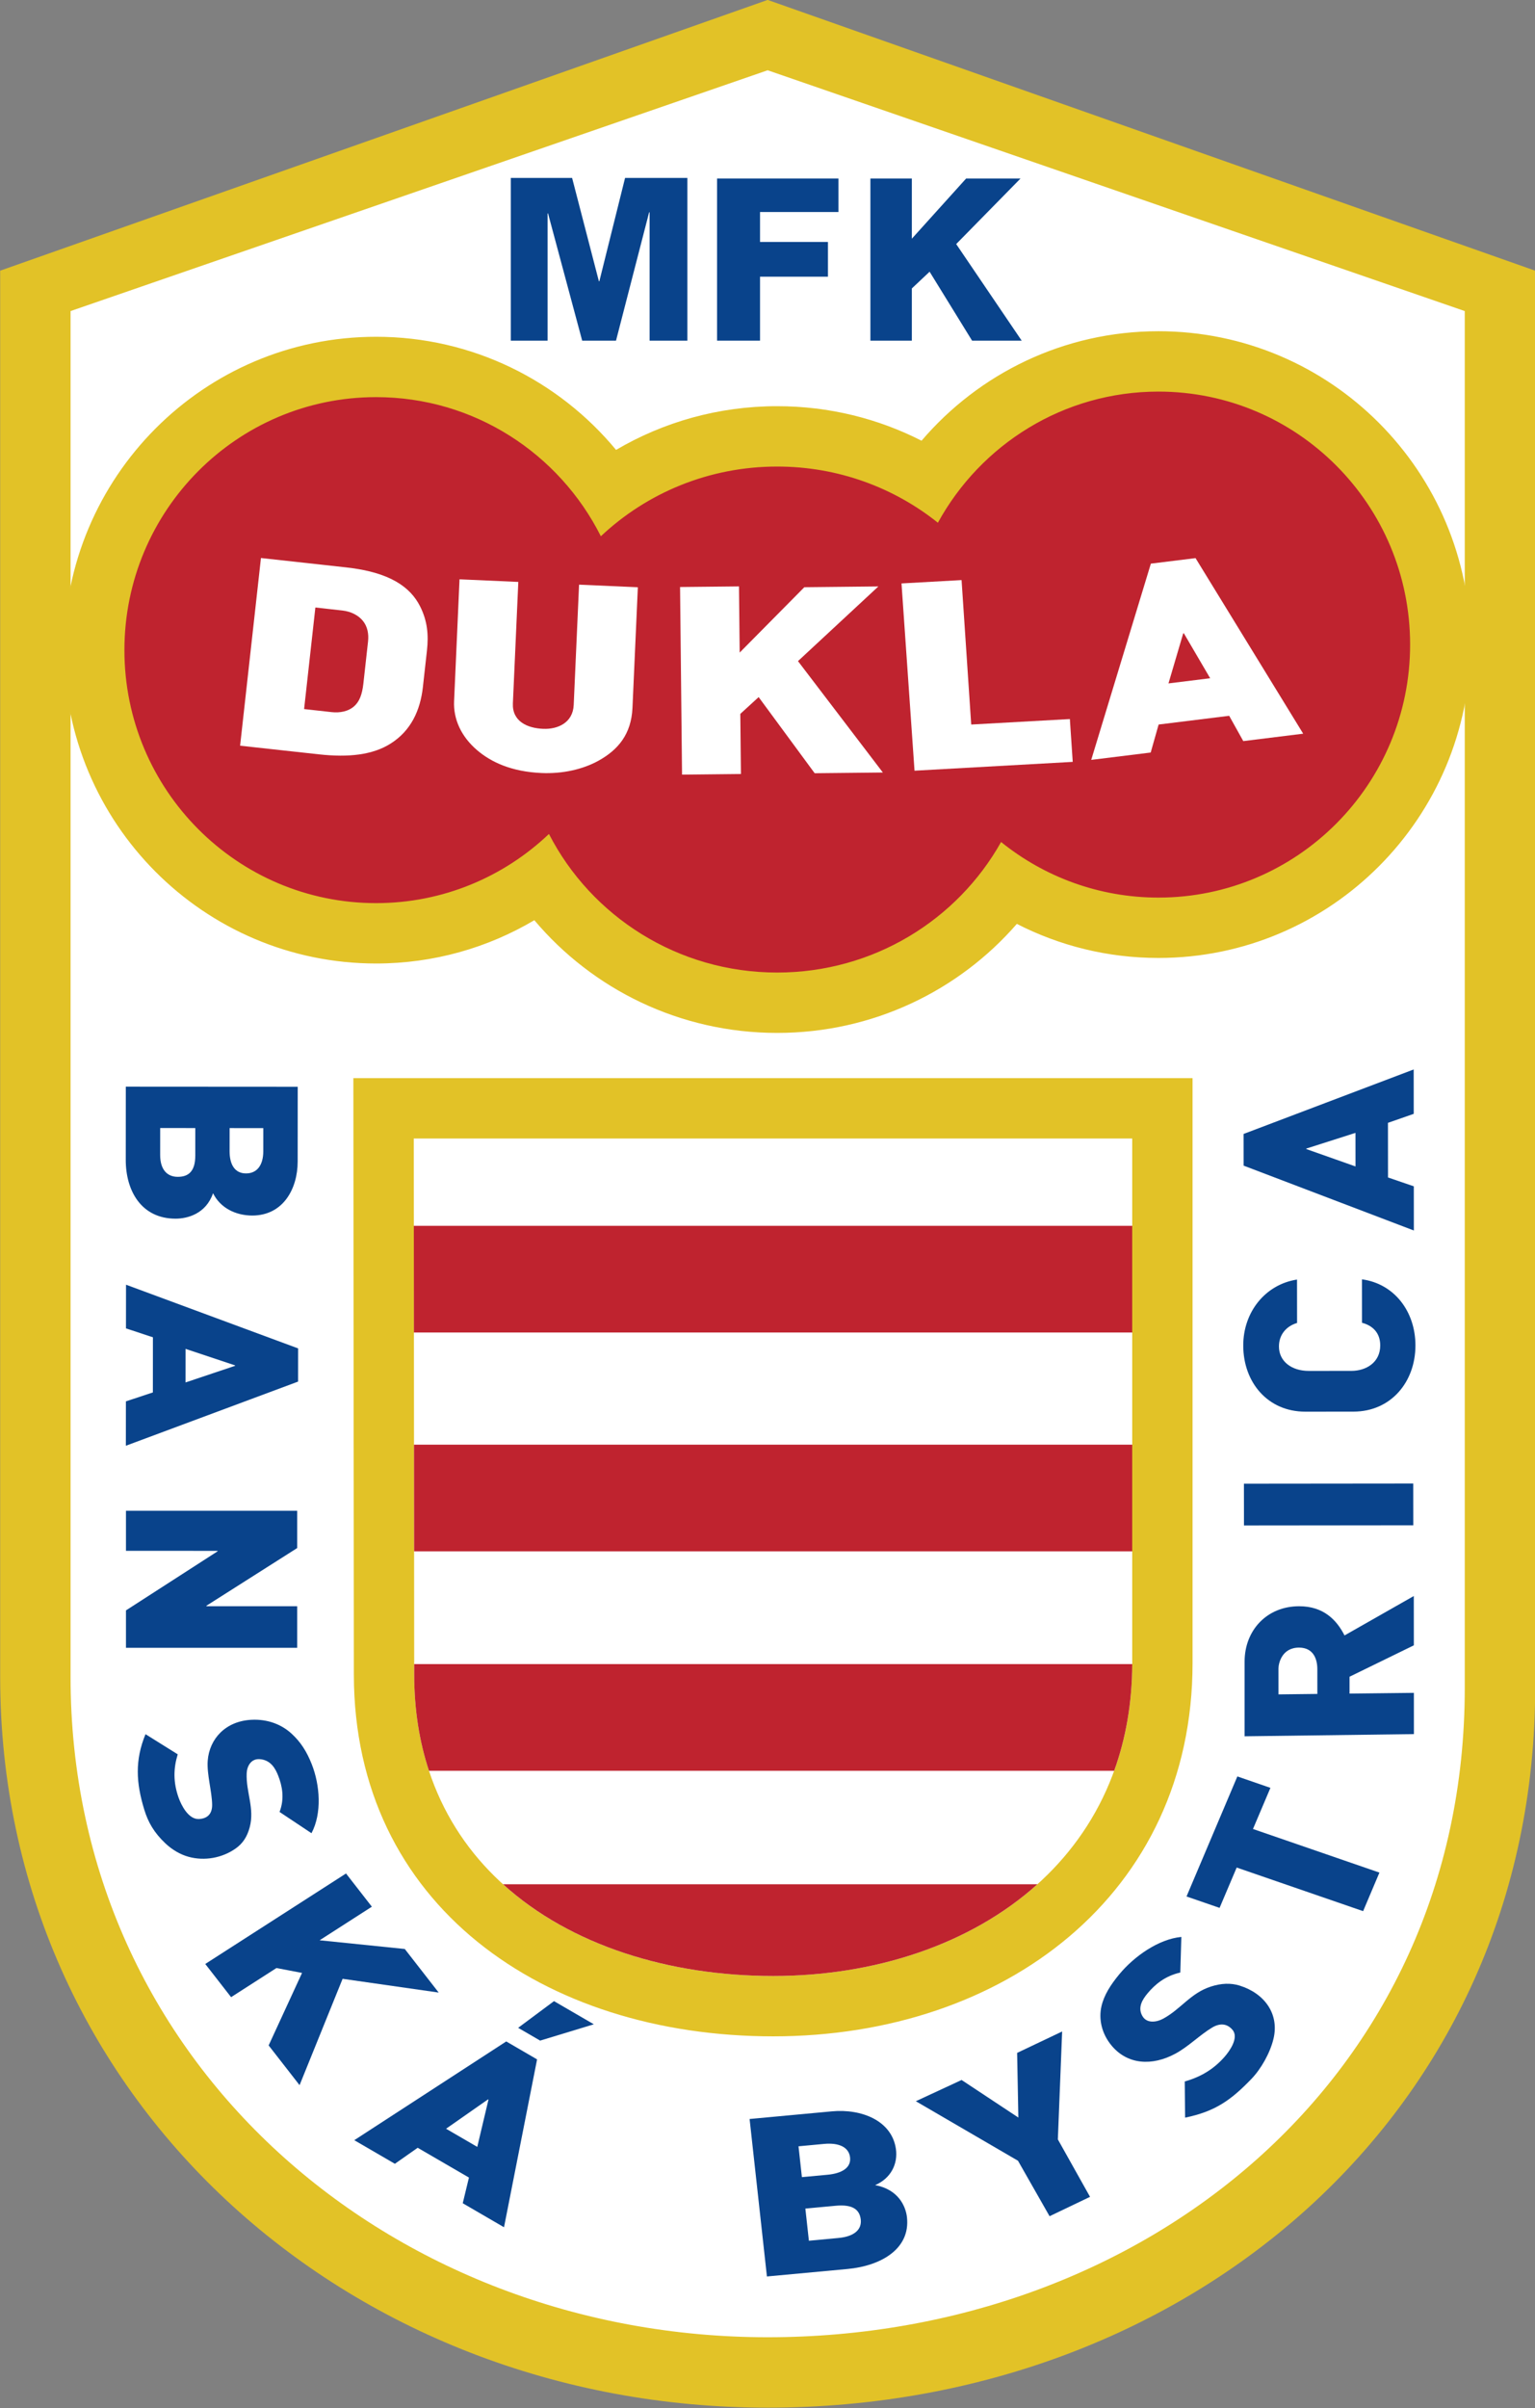 <?xml version="1.0" encoding="UTF-8"?>
<svg xmlns="http://www.w3.org/2000/svg" xmlns:xlink="http://www.w3.org/1999/xlink" width="361.6pt" height="567pt" viewBox="0 0 361.6 567" version="1.1">
<rect x="0" y="0" width="361.6" height="567" fill="#808080" stroke="none"/>
<g id="surface1">
<path style=" stroke:none;fill-rule:evenodd;fill:rgb(88.672%,76.172%,15.282%);fill-opacity:1;" d="M 0.039 63.734 L 180.836 -0.02 L 361.637 63.734 L 361.637 397.457 C 361.637 497.035 280.277 566.91 180.836 566.91 C 81.844 566.91 0.039 493.984 0.039 394.852 Z M 0.039 63.734 "/>
<path style=" stroke:none;fill-rule:evenodd;fill:rgb(100%,100%,100%);fill-opacity:1;" d="M 16.621 73.246 L 16.621 394.852 C 16.621 485.914 92.23 550.328 180.836 550.328 C 269.434 550.328 345.055 489.312 345.055 397.457 L 345.055 73.246 L 180.836 16.547 Z M 16.621 73.246 "/>
<path style=" stroke:none;fill-rule:evenodd;fill:rgb(88.672%,76.172%,15.282%);fill-opacity:1;" d="M 83.242 253.859 L 280.93 253.859 L 280.93 391.594 C 280.93 445.988 236.543 479.48 182.145 479.48 C 127.992 479.48 83.406 448.469 83.359 394.316 Z M 83.242 253.859 "/>
<path style=" stroke:none;fill-rule:evenodd;fill:rgb(100%,100%,100%);fill-opacity:1;" d="M 97.469 268.074 L 97.574 394.305 C 97.613 442.211 138.32 465.266 182.145 465.266 C 226.648 465.266 266.715 439.602 266.715 391.594 L 266.715 268.074 Z M 97.469 268.074 "/>
<path style=" stroke:none;fill-rule:evenodd;fill:rgb(74.805%,13.719%,18.431%);fill-opacity:1;" d="M 97.484 288.633 L 266.715 288.633 L 266.715 313.754 L 97.508 313.754 Z M 97.527 340.164 L 97.551 365.281 L 266.715 365.281 L 266.715 340.164 Z M 97.57 391.832 L 97.574 394.305 C 97.582 402.594 98.805 410.141 101.055 416.949 L 262.461 416.949 C 265.184 409.418 266.688 401.035 266.715 391.832 Z M 118.504 443.668 C 134.484 458.164 157.832 465.266 182.145 465.266 C 205.992 465.266 228.562 457.895 244.379 443.668 Z M 118.504 443.668 "/>
<path style=" stroke:none;fill-rule:evenodd;fill:rgb(88.672%,76.172%,15.282%);fill-opacity:1;" d="M 88.594 79.297 C 111.324 79.297 131.645 89.66 145.125 105.934 C 156.242 99.398 169.219 95.641 183.078 95.641 C 195.332 95.641 206.895 98.574 217.09 103.77 C 230.57 87.992 250.57 77.992 272.898 77.992 C 313.48 77.992 346.395 111.035 346.395 151.777 C 346.395 192.52 313.48 225.562 272.898 225.562 C 260.887 225.562 249.551 222.668 239.539 217.539 C 225.879 233.258 205.652 243.211 183.078 243.211 C 160.094 243.211 139.539 232.887 125.875 216.672 C 114.945 223.145 102.203 226.867 88.594 226.867 C 48.008 226.867 15.094 193.824 15.094 153.082 C 15.094 112.336 48.008 79.297 88.594 79.297 Z M 88.594 79.297 "/>
<path style=" stroke:none;fill-rule:evenodd;fill:rgb(74.805%,13.719%,18.431%);fill-opacity:1;" d="M 88.594 93.508 C 111.73 93.508 131.777 106.836 141.543 126.266 C 152.352 116.098 166.98 109.855 183.078 109.855 C 197.418 109.855 210.59 114.812 220.938 123.082 C 231.027 104.68 250.516 92.207 272.898 92.207 C 305.633 92.207 332.18 118.883 332.18 151.777 C 332.18 184.672 305.633 211.348 272.898 211.348 C 258.867 211.348 245.977 206.445 235.824 198.258 C 225.543 216.586 205.777 228.996 183.078 228.996 C 159.609 228.996 139.27 215.727 129.316 196.367 C 118.695 206.461 104.363 212.652 88.594 212.652 C 55.855 212.652 29.309 185.977 29.309 153.082 C 29.309 120.188 55.855 93.508 88.594 93.508 Z M 88.594 93.508 "/>
<path style=" stroke:none;fill-rule:evenodd;fill:rgb(3.529%,26.268%,54.492%);fill-opacity:1;" d="M 120.332 41.902 L 134.773 41.902 L 141.082 66.234 L 141.188 66.234 L 147.246 41.902 L 161.926 41.902 L 161.926 80.215 L 153.027 80.215 L 153.027 49.984 L 152.918 49.984 L 145.113 80.215 L 137.145 80.215 L 129.102 50.254 L 128.992 50.254 L 128.992 80.215 L 120.332 80.215 Z M 120.332 41.902 "/>
<path style=" stroke:none;fill-rule:evenodd;fill:rgb(3.529%,26.268%,54.492%);fill-opacity:1;" d="M 168.918 42.031 L 197.516 42.031 L 197.516 49.922 L 179.039 49.922 L 179.039 56.969 L 195.039 56.969 L 195.039 65.152 L 179.039 65.152 L 179.039 80.215 L 168.918 80.215 Z M 168.918 42.031 "/>
<path style=" stroke:none;fill-rule:evenodd;fill:rgb(3.529%,26.268%,54.492%);fill-opacity:1;" d="M 205.039 42.031 L 214.805 42.031 L 214.805 56.203 L 227.594 42.031 L 240.406 42.031 L 225.25 57.469 L 240.68 80.215 L 228.996 80.215 L 218.988 63.977 L 214.805 67.914 L 214.805 80.215 L 205.039 80.215 Z M 205.039 42.031 "/>
<path style=" stroke:none;fill-rule:evenodd;fill:rgb(3.529%,26.268%,54.492%);fill-opacity:1;" d="M 81.512 441.133 L 87.598 448.953 L 75.293 456.859 L 95.355 458.91 L 103.344 469.172 L 80.707 465.93 L 70.57 490.973 L 63.285 481.617 L 71.152 464.547 L 65.121 463.395 L 54.438 470.254 L 48.352 462.438 Z M 81.512 441.133 "/>
<path style=" stroke:none;fill-rule:evenodd;fill:rgb(3.529%,26.268%,54.492%);fill-opacity:1;" d="M 54.09 265.617 L 54.086 271.082 C 54.086 274.188 55.301 276.293 57.957 276.293 C 60.613 276.297 62.016 274.25 62.02 271.117 L 62.023 265.625 L 54.09 265.621 Z M 70.133 255.895 L 70.121 273.504 C 70.117 279.914 66.699 286.215 59.418 286.211 C 55.512 286.207 51.879 284.414 50.188 280.953 C 48.523 285.816 44.152 286.953 41.355 286.949 C 33.285 286.945 29.621 280.375 29.625 273.125 L 29.637 255.871 Z M 37.734 265.609 L 37.73 271.938 C 37.727 275.461 39.43 277.098 41.875 277.098 C 44.316 277.102 46 275.898 46.004 272.113 L 46.008 265.613 Z M 37.734 265.609 "/>
<path style=" stroke:none;fill-rule:evenodd;fill:rgb(3.529%,26.268%,54.492%);fill-opacity:1;" d="M 188.902 512.629 L 194.914 512.07 C 198.328 511.754 200.52 510.426 200.25 507.992 C 199.984 505.559 197.594 504.484 194.148 504.805 L 188.105 505.367 Z M 176.582 498.941 L 195.949 497.141 C 202.996 496.488 210.082 499.34 211.047 505.98 C 211.566 509.547 209.824 512.957 206.152 514.508 C 211.672 515.531 213.375 519.535 213.656 522.094 C 214.469 529.484 207.617 533.516 199.641 534.258 L 180.664 536.02 Z M 190.551 527.605 L 197.516 526.957 C 201.391 526.598 203.016 524.871 202.77 522.633 C 202.523 520.398 201.031 518.977 196.867 519.367 L 189.719 520.031 Z M 190.551 527.605 "/>
<path style=" stroke:none;fill-rule:evenodd;fill:rgb(3.529%,26.268%,54.492%);fill-opacity:1;" d="M 43.719 317.609 L 43.711 325.512 L 55.371 321.598 L 55.371 321.488 Z M 29.676 312.781 L 29.688 302.5 L 70.227 317.496 L 70.219 325.312 L 29.648 340.418 L 29.66 329.965 L 36.012 327.863 L 36.023 314.883 Z M 29.676 312.781 "/>
<path style=" stroke:none;fill-rule:evenodd;fill:rgb(3.529%,26.268%,54.492%);fill-opacity:1;" d="M 105.078 501.234 L 112.43 505.508 L 115.07 494.379 L 114.965 494.32 Z M 127.242 480.484 L 122.059 477.473 L 130.504 471.188 L 139.887 476.641 Z M 93.02 509.488 L 83.457 503.93 L 119.254 480.68 L 126.52 484.906 L 118.73 524.43 L 109.008 518.777 L 110.469 512.73 L 98.395 505.715 Z M 93.02 509.488 "/>
<path style=" stroke:none;fill-rule:evenodd;fill:rgb(3.529%,26.268%,54.492%);fill-opacity:1;" d="M 319.316 274.652 L 319.309 266.746 L 307.723 270.445 L 307.723 270.559 Z M 333.051 279.332 L 333.062 289.734 L 292.961 274.461 L 292.953 267 L 333.023 251.816 L 333.035 262.266 L 326.961 264.383 L 326.973 277.246 Z M 333.051 279.332 "/>
<path style=" stroke:none;fill-rule:evenodd;fill:rgb(3.529%,26.268%,54.492%);fill-opacity:1;" d="M 292.871 316.82 C 292.863 308.965 298.039 302.441 305.539 301.285 L 305.551 311.504 C 302.961 312.27 301.277 314.316 301.281 317.047 C 301.285 320.551 304.266 322.801 308.301 322.797 L 318.367 322.789 C 321.781 322.785 325.145 320.836 325.141 316.789 C 325.137 313.738 323.258 312.09 320.848 311.461 L 320.84 301.234 C 328.453 302.262 333.426 308.805 333.434 316.781 C 333.441 325.441 327.621 332.371 318.852 332.383 L 307.484 332.391 C 298.672 332.402 292.879 325.52 292.871 316.82 Z M 292.871 316.82 "/>
<path style=" stroke:none;fill-rule:evenodd;fill:rgb(3.529%,26.268%,54.492%);fill-opacity:1;" d="M 293.043 359.188 L 293.031 349.355 L 332.914 349.316 L 332.926 359.148 Z M 293.043 359.188 "/>
<path style=" stroke:none;fill-rule:evenodd;fill:rgb(3.529%,26.268%,54.492%);fill-opacity:1;" d="M 295.164 430.656 L 324.953 440.922 L 321.109 450 L 291.324 439.734 L 287.297 449.23 L 279.508 446.547 L 291.484 418.281 L 299.273 420.969 Z M 295.164 430.656 "/>
<path style=" stroke:none;fill-rule:evenodd;fill:rgb(3.529%,26.268%,54.492%);fill-opacity:1;" d="M 278.043 464.457 C 274.418 465.25 271.977 467.367 270.316 469.375 C 269.188 470.738 267.852 472.711 269.191 474.824 C 270.246 476.48 272.473 476.148 273.977 475.34 C 278.191 473.07 280.465 469.277 285.293 467.742 C 287.664 466.988 289.898 466.871 292.012 467.527 C 297.844 469.336 301.398 474.164 300 480.035 C 299.188 483.441 297.035 487.18 294.809 489.492 C 290.043 494.438 286.289 497.176 279.176 498.621 L 279.09 490.109 C 282.723 489.066 285.777 487.348 288.43 484.348 C 289.66 482.957 291.922 479.773 290.324 477.926 C 288.988 476.379 287.285 476.363 285.512 477.43 C 282.699 479.113 279.918 481.926 276.891 483.555 C 271.344 486.543 265.613 486.121 261.895 481.703 C 259.484 478.836 258.785 475.375 259.473 472.391 C 260.082 469.762 261.598 467.379 263.684 464.855 C 267.137 460.676 272.934 456.559 278.289 456.074 Z M 278.043 464.457 "/>
<path style=" stroke:none;fill-rule:evenodd;fill:rgb(3.529%,26.268%,54.492%);fill-opacity:1;" d="M 65.852 426.641 C 67.086 423.484 66.469 420.469 65.535 418.102 C 64.902 416.496 63.82 414.391 61.168 414.211 C 59.086 414.074 58.184 415.93 58.113 417.508 C 57.91 421.938 60.027 425.785 58.82 430.262 C 58.227 432.457 57.215 434.059 55.477 435.273 C 52.328 437.473 48.211 438.242 44.434 437.207 C 42.457 436.664 40.555 435.543 38.973 434.051 C 36.305 431.539 34.898 429.078 33.992 426.117 C 32.047 419.785 31.754 414.469 34.277 408.332 L 41.867 413.074 C 40.852 416.379 40.773 419.629 42.078 423.293 C 42.684 424.992 44.367 428.469 46.918 428.309 C 49.051 428.172 49.984 426.906 49.973 424.98 C 49.953 421.93 48.688 417.746 48.93 414.582 C 49.328 409.398 53.16 405.258 59.203 404.945 C 63.121 404.738 66.406 406.086 68.754 408.27 C 70.828 410.195 72.254 412.406 73.43 415.383 C 75.379 420.309 75.875 426.957 73.375 431.648 Z M 65.852 426.641 "/>
<path style=" stroke:none;fill-rule:evenodd;fill:rgb(3.529%,26.268%,54.492%);fill-opacity:1;" d="M 70.004 378.203 L 70.004 387.996 L 29.676 387.992 L 29.676 379.184 L 51.258 365.273 L 51.258 365.164 L 29.676 365.16 L 29.676 355.723 L 70.004 355.727 L 70.004 364.508 L 48.625 378.09 L 48.625 378.203 Z M 70.004 378.203 "/>
<path style=" stroke:none;fill-rule:evenodd;fill:rgb(3.529%,26.268%,54.492%);fill-opacity:1;" d="M 293.191 408.828 L 293.191 391.246 C 293.188 383.875 298.434 378.211 306.031 378.207 C 311.809 378.199 314.895 381.465 316.73 385.082 L 333.047 375.801 L 333.059 387.41 L 317.91 394.805 L 317.91 398.773 L 333.066 398.602 L 333.074 408.312 Z M 301.168 392.875 L 301.172 398.961 L 310.328 398.855 L 310.324 392.996 C 310.32 390.477 309.289 387.98 306.074 387.945 C 301.953 387.906 301.168 391.691 301.168 392.875 Z M 301.168 392.875 "/>
<path style=" stroke:none;fill-rule:evenodd;fill:rgb(3.529%,26.268%,54.492%);fill-opacity:1;" d="M 249.199 503.746 L 256.781 517.27 L 247.246 521.832 L 239.809 508.773 L 215.742 494.754 L 226.52 489.754 L 239.895 498.602 L 239.605 483.375 L 250.207 478.336 Z M 249.199 503.746 "/>
<path style=" stroke:none;fill-rule:evenodd;fill:rgb(100%,100%,100%);fill-opacity:1;" d="M 160.203 138.219 L 174.082 138.074 L 174.246 153.656 L 189.477 138.266 L 206.922 138.082 L 187.98 155.668 L 207.977 181.898 L 191.914 182.066 L 178.715 164.141 L 174.395 168.09 L 174.543 182.246 L 160.668 182.395 Z M 160.203 138.219 "/>
<path style=" stroke:none;fill-rule:evenodd;fill:rgb(100%,100%,100%);fill-opacity:1;" d="M 275.258 160.914 L 285.078 159.699 L 278.879 149.117 L 278.73 149.137 Z M 271.07 177.191 L 257.059 178.922 L 271.109 132.715 L 281.633 131.414 L 306.992 172.754 L 292.879 174.5 L 289.559 168.543 L 272.938 170.598 Z M 271.07 177.191 "/>
<path style=" stroke:none;fill-rule:evenodd;fill:rgb(100%,100%,100%);fill-opacity:1;" d="M 212.367 137.375 L 226.516 136.586 L 228.789 170.602 L 252.027 169.309 L 252.703 179.391 L 215.434 181.469 Z M 212.367 137.375 "/>
<path style=" stroke:none;fill-rule:evenodd;fill:rgb(100%,100%,100%);fill-opacity:1;" d="M 108.25 136.406 L 122.098 137.023 L 120.82 165.613 C 120.633 169.852 124.215 171.469 128.004 171.613 C 131.348 171.738 134.957 170.219 135.148 165.992 L 136.41 137.664 L 150.258 138.281 L 148.992 166.664 C 148.715 172.906 145.57 176.559 141.066 179.074 C 137.215 181.223 132.379 182.23 127.547 182.016 C 120.496 181.699 115.703 179.473 112.375 176.625 C 108.605 173.395 106.781 169.297 106.969 165.102 Z M 108.25 136.406 "/>
<path style=" stroke:none;fill-rule:evenodd;fill:rgb(100%,100%,100%);fill-opacity:1;" d="M 61.473 131.391 L 81.59 133.605 C 91.871 134.738 96.672 138.242 98.953 142.758 C 100.688 146.191 100.988 149.469 100.574 153.199 L 99.621 161.777 C 99.012 167.25 96.82 172.074 91.973 175.113 C 87.777 177.746 82.164 178.391 75.16 177.621 L 56.562 175.582 Z M 85.594 161.008 L 86.699 151.047 C 86.906 149.199 86.543 147.504 85.496 146.199 C 84.445 144.895 82.711 143.977 80.637 143.75 L 74.293 143.043 L 71.637 166.957 L 78.109 167.676 C 80.031 167.891 82.078 167.543 83.508 166.223 C 84.617 165.199 85.301 163.629 85.594 161.008 Z M 85.594 161.008 "/>
</g>
</svg>
